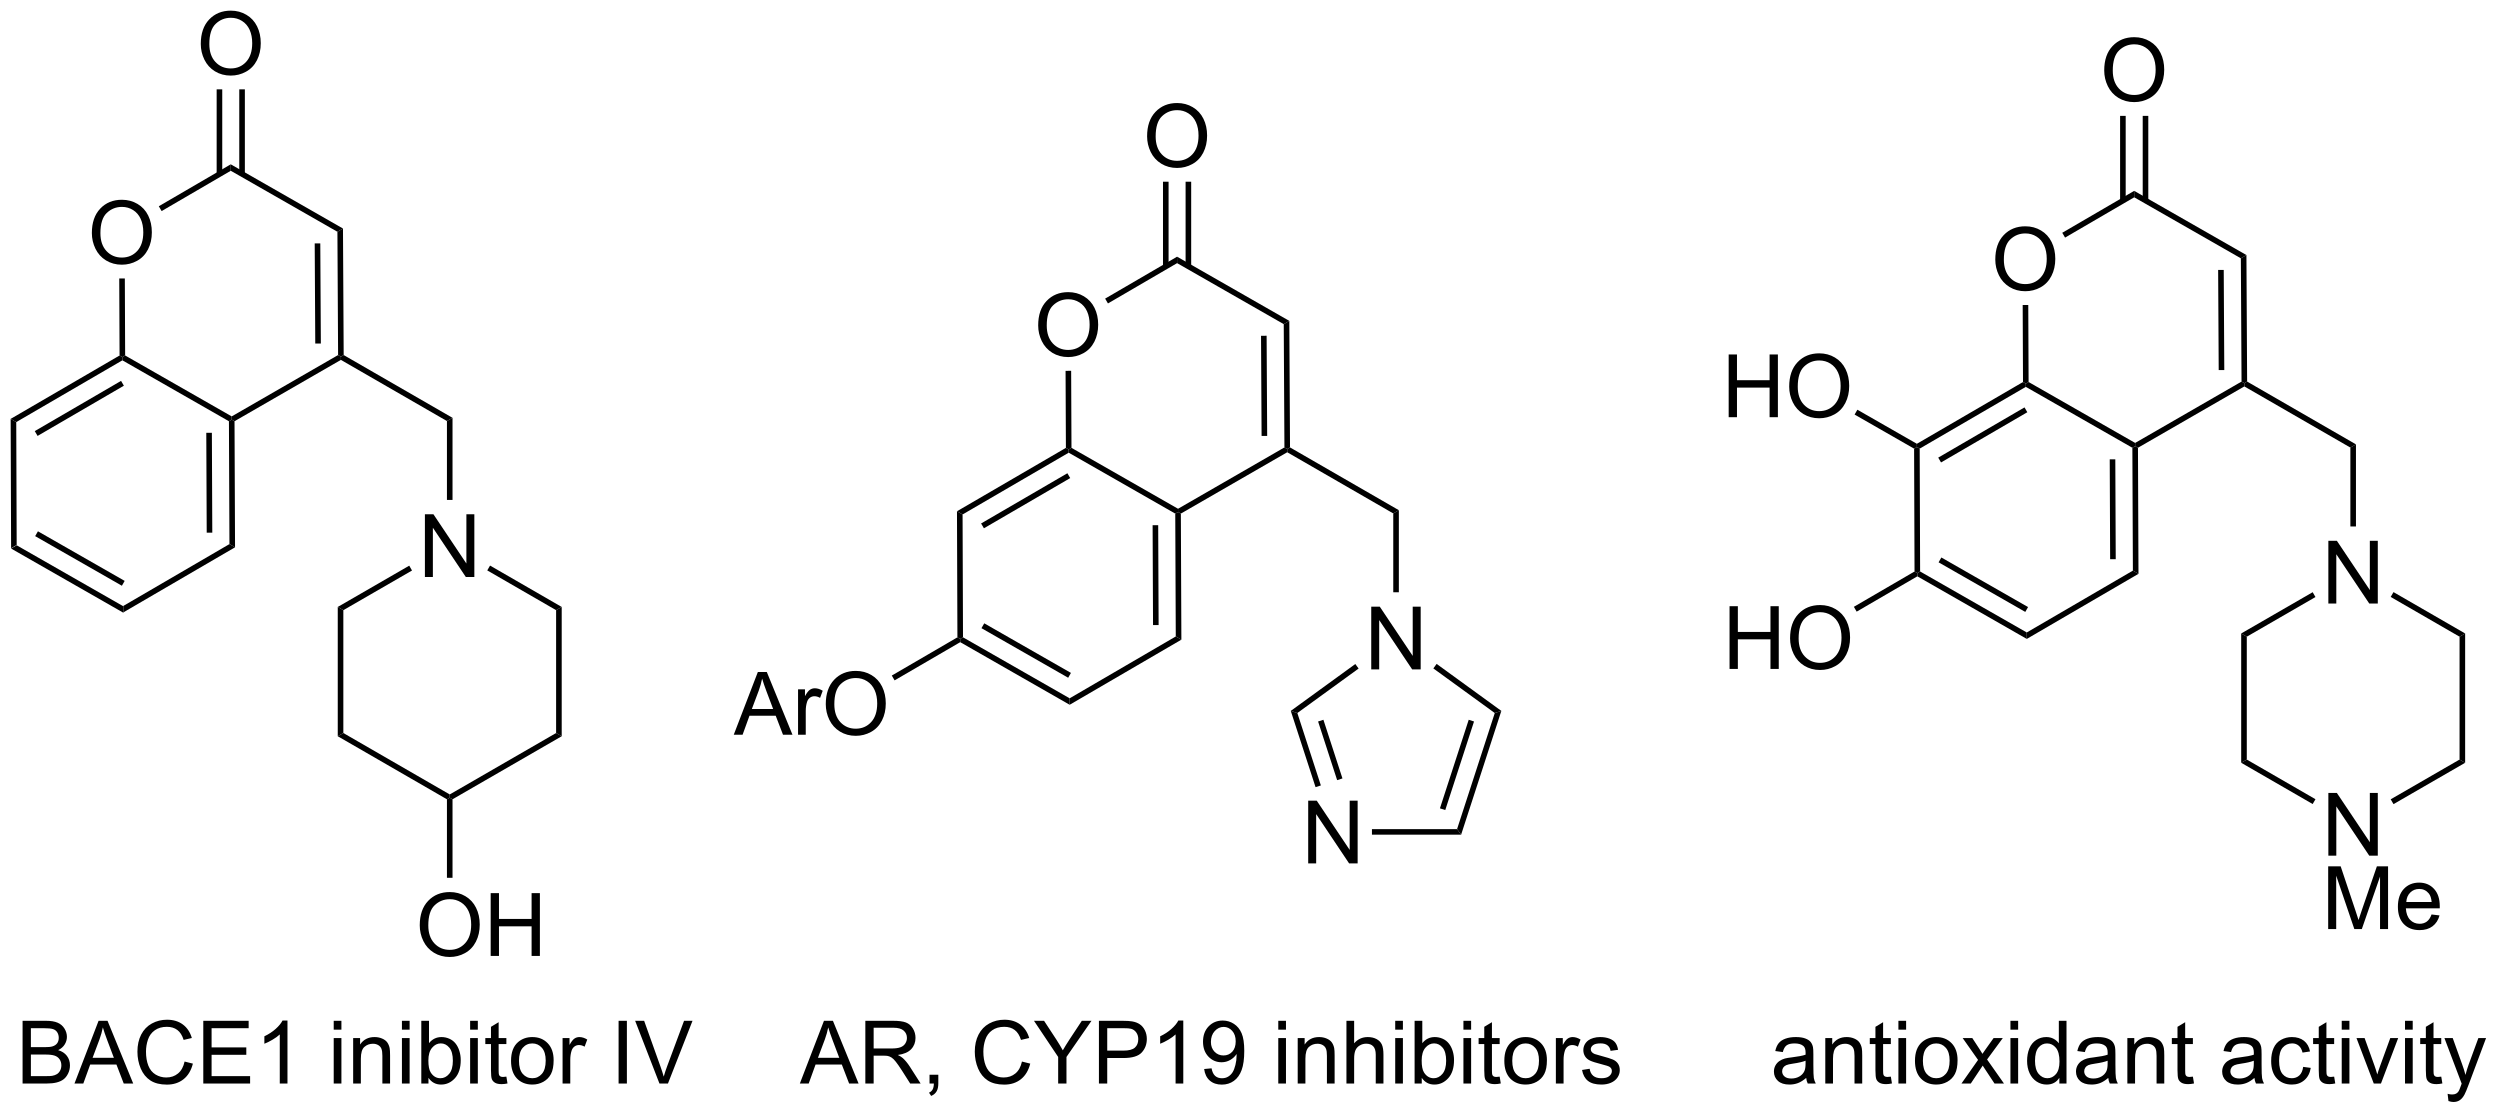 <?xml version="1.0" encoding="UTF-8"?>
<!DOCTYPE svg PUBLIC '-//W3C//DTD SVG 1.0//EN'
          'http://www.w3.org/TR/2001/REC-SVG-20010904/DTD/svg10.dtd'>
<svg stroke-dasharray="none" shape-rendering="auto" xmlns="http://www.w3.org/2000/svg" font-family="'Dialog'" text-rendering="auto" width="626" fill-opacity="1" color-interpolation="auto" color-rendering="auto" preserveAspectRatio="xMidYMid meet" font-size="12px" viewBox="0 0 626 279" fill="black" xmlns:xlink="http://www.w3.org/1999/xlink" stroke="black" image-rendering="auto" stroke-miterlimit="10" stroke-linecap="square" stroke-linejoin="miter" font-style="normal" stroke-width="1" height="279" stroke-dashoffset="0" font-weight="normal" stroke-opacity="1"
><!--Generated by the Batik Graphics2D SVG Generator--><defs id="genericDefs"
  /><g
  ><defs id="defs1"
    ><clipPath clipPathUnits="userSpaceOnUse" id="clipPath1"
      ><path d="M0.633 1.598 L235.068 1.598 L235.068 106.072 L0.633 106.072 L0.633 1.598 Z"
      /></clipPath
      ><clipPath clipPathUnits="userSpaceOnUse" id="clipPath2"
      ><path d="M-0.847 19.566 L-0.847 121.135 L227.07 121.135 L227.07 19.566 Z"
      /></clipPath
    ></defs
    ><g transform="scale(2.667,2.667) translate(-0.633,-1.598) matrix(1.029,0,0,1.029,1.504,-18.528)"
    ><path d="M0.167 69.609 L0.676 69.312 L10.411 74.88 L10.413 75.469 ZM2.362 68.478 L10.275 73.004 L10.529 72.561 L2.615 68.035 Z" stroke="none" clip-path="url(#clipPath2)"
    /></g
    ><g transform="matrix(2.743,0,0,2.743,2.322,-53.669)"
    ><path d="M10.413 75.469 L10.411 74.88 L20.099 69.234 L20.61 69.527 Z" stroke="none" clip-path="url(#clipPath2)"
    /></g
    ><g transform="matrix(2.743,0,0,2.743,2.322,-53.669)"
    ><path d="M20.61 69.527 L20.099 69.234 L20.052 58.02 L20.306 57.871 L20.562 58.018 ZM18.533 68.192 L18.495 59.075 L17.985 59.077 L18.023 68.194 Z" stroke="none" clip-path="url(#clipPath2)"
    /></g
    ><g transform="matrix(2.743,0,0,2.743,2.322,-53.669)"
    ><path d="M20.306 57.577 L20.306 57.871 L20.052 58.02 L10.325 52.459 L10.324 52.164 L10.578 52.016 Z" stroke="none" clip-path="url(#clipPath2)"
    /></g
    ><g transform="matrix(2.743,0,0,2.743,2.322,-53.669)"
    ><path d="M10.068 52.018 L10.324 52.164 L10.325 52.459 L0.637 58.097 L0.126 57.805 ZM10.205 54.334 L2.328 58.919 L2.584 59.36 L10.461 54.776 Z" stroke="none" clip-path="url(#clipPath2)"
    /></g
    ><g transform="matrix(2.743,0,0,2.743,2.322,-53.669)"
    ><path d="M0.126 57.805 L0.637 58.097 L0.676 69.312 L0.167 69.609 Z" stroke="none" clip-path="url(#clipPath2)"
    /></g
    ><g transform="matrix(2.743,0,0,2.743,2.322,-53.669)"
    ><path d="M7.539 40.841 Q7.539 39.414 8.305 38.61 Q9.07 37.802 10.281 37.802 Q11.073 37.802 11.708 38.182 Q12.346 38.56 12.68 39.237 Q13.015 39.914 13.015 40.774 Q13.015 41.646 12.664 42.334 Q12.312 43.021 11.666 43.375 Q11.023 43.729 10.276 43.729 Q9.469 43.729 8.831 43.339 Q8.195 42.946 7.867 42.271 Q7.539 41.594 7.539 40.841 ZM8.32 40.852 Q8.32 41.888 8.875 42.485 Q9.432 43.078 10.273 43.078 Q11.127 43.078 11.68 42.477 Q12.234 41.875 12.234 40.771 Q12.234 40.071 11.997 39.55 Q11.76 39.029 11.305 38.742 Q10.851 38.453 10.284 38.453 Q9.479 38.453 8.898 39.008 Q8.32 39.56 8.32 40.852 Z" stroke="none" clip-path="url(#clipPath2)"
    /></g
    ><g transform="matrix(2.743,0,0,2.743,2.322,-53.669)"
    ><path d="M20.562 58.018 L20.306 57.871 L20.306 57.577 L30.017 51.978 L30.273 52.125 L30.273 52.419 Z" stroke="none" clip-path="url(#clipPath2)"
    /></g
    ><g transform="matrix(2.743,0,0,2.743,2.322,-53.669)"
    ><path d="M30.527 51.977 L30.273 52.125 L30.017 51.978 L29.955 40.724 L30.463 40.427 ZM28.443 50.926 L28.392 41.784 L27.882 41.786 L27.933 50.929 Z" stroke="none" clip-path="url(#clipPath2)"
    /></g
    ><g transform="matrix(2.743,0,0,2.743,2.322,-53.669)"
    ><path d="M30.463 40.427 L29.955 40.724 L20.22 35.155 L20.217 34.566 Z" stroke="none" clip-path="url(#clipPath2)"
    /></g
    ><g transform="matrix(2.743,0,0,2.743,2.322,-53.669)"
    ><path d="M20.217 34.566 L20.22 35.155 L13.907 38.834 L13.65 38.393 Z" stroke="none" clip-path="url(#clipPath2)"
    /></g
    ><g transform="matrix(2.743,0,0,2.743,2.322,-53.669)"
    ><path d="M10.039 44.987 L10.549 44.985 L10.578 52.016 L10.324 52.164 L10.068 52.018 Z" stroke="none" clip-path="url(#clipPath2)"
    /></g
    ><g transform="matrix(2.743,0,0,2.743,2.322,-53.669)"
    ><path d="M17.482 23.578 Q17.482 22.151 18.247 21.346 Q19.013 20.538 20.224 20.538 Q21.015 20.538 21.651 20.919 Q22.289 21.296 22.622 21.973 Q22.958 22.651 22.958 23.51 Q22.958 24.382 22.607 25.07 Q22.255 25.757 21.609 26.111 Q20.966 26.466 20.219 26.466 Q19.411 26.466 18.773 26.075 Q18.138 25.682 17.81 25.007 Q17.482 24.33 17.482 23.578 ZM18.263 23.588 Q18.263 24.624 18.818 25.221 Q19.375 25.814 20.216 25.814 Q21.07 25.814 21.622 25.213 Q22.177 24.611 22.177 23.507 Q22.177 22.807 21.94 22.286 Q21.703 21.765 21.247 21.479 Q20.794 21.189 20.226 21.189 Q19.422 21.189 18.841 21.744 Q18.263 22.296 18.263 23.588 Z" stroke="none" clip-path="url(#clipPath2)"
    /></g
    ><g transform="matrix(2.743,0,0,2.743,2.322,-53.669)"
    ><path d="M21.506 35.451 L21.506 27.722 L20.996 27.722 L20.996 35.451 ZM19.442 35.462 L19.442 27.722 L18.931 27.722 L18.931 35.462 Z" stroke="none" clip-path="url(#clipPath2)"
    /></g
    ><g transform="matrix(2.743,0,0,2.743,2.322,-53.669)"
    ><path d="M30.273 52.419 L30.273 52.125 L30.527 51.977 L40.463 57.708 L39.953 58.002 Z" stroke="none" clip-path="url(#clipPath2)"
    /></g
    ><g transform="matrix(2.743,0,0,2.743,2.322,-53.669)"
    ><path d="M1.215 118.478 L1.215 112.752 L3.363 112.752 Q4.02 112.752 4.415 112.926 Q4.814 113.098 5.038 113.46 Q5.262 113.822 5.262 114.215 Q5.262 114.582 5.061 114.908 Q4.863 115.231 4.462 115.431 Q4.981 115.582 5.259 115.95 Q5.54 116.317 5.54 116.817 Q5.54 117.221 5.369 117.567 Q5.199 117.911 4.949 118.098 Q4.699 118.286 4.322 118.382 Q3.947 118.478 3.4 118.478 L1.215 118.478 ZM1.973 115.158 L3.212 115.158 Q3.715 115.158 3.934 115.09 Q4.223 115.004 4.369 114.806 Q4.517 114.606 4.517 114.306 Q4.517 114.02 4.379 113.804 Q4.244 113.588 3.988 113.507 Q3.736 113.426 3.119 113.426 L1.973 113.426 L1.973 115.158 ZM1.973 117.801 L3.4 117.801 Q3.767 117.801 3.916 117.775 Q4.176 117.728 4.35 117.619 Q4.527 117.51 4.639 117.301 Q4.754 117.09 4.754 116.817 Q4.754 116.496 4.59 116.262 Q4.426 116.025 4.134 115.929 Q3.845 115.832 3.298 115.832 L1.973 115.832 L1.973 117.801 ZM5.952 118.478 L8.152 112.752 L8.97 112.752 L11.314 118.478 L10.449 118.478 L9.783 116.744 L7.387 116.744 L6.759 118.478 L5.952 118.478 ZM7.606 116.127 L9.548 116.127 L8.949 114.541 Q8.676 113.817 8.543 113.353 Q8.434 113.903 8.236 114.447 L7.606 116.127 ZM16.004 116.471 L16.762 116.661 Q16.525 117.596 15.905 118.088 Q15.285 118.577 14.392 118.577 Q13.465 118.577 12.884 118.2 Q12.306 117.822 12.001 117.109 Q11.699 116.392 11.699 115.572 Q11.699 114.676 12.04 114.012 Q12.384 113.346 13.014 112.999 Q13.645 112.653 14.402 112.653 Q15.262 112.653 15.848 113.09 Q16.434 113.528 16.666 114.322 L15.918 114.496 Q15.72 113.871 15.34 113.588 Q14.962 113.301 14.387 113.301 Q13.728 113.301 13.283 113.619 Q12.84 113.934 12.66 114.468 Q12.481 115.002 12.481 115.567 Q12.481 116.299 12.694 116.843 Q12.908 117.387 13.356 117.658 Q13.806 117.926 14.329 117.926 Q14.965 117.926 15.405 117.559 Q15.848 117.192 16.004 116.471 ZM17.711 118.478 L17.711 112.752 L21.852 112.752 L21.852 113.426 L18.469 113.426 L18.469 115.181 L21.638 115.181 L21.638 115.853 L18.469 115.853 L18.469 117.801 L21.985 117.801 L21.985 118.478 L17.711 118.478 ZM25.396 118.478 L24.693 118.478 L24.693 113.996 Q24.438 114.239 24.026 114.481 Q23.615 114.723 23.287 114.846 L23.287 114.166 Q23.875 113.887 24.315 113.494 Q24.758 113.098 24.943 112.728 L25.396 112.728 L25.396 118.478 ZM29.617 113.559 L29.617 112.752 L30.32 112.752 L30.32 113.559 L29.617 113.559 ZM29.617 118.478 L29.617 114.33 L30.32 114.33 L30.32 118.478 L29.617 118.478 ZM31.392 118.478 L31.392 114.33 L32.025 114.33 L32.025 114.918 Q32.481 114.236 33.345 114.236 Q33.72 114.236 34.033 114.371 Q34.348 114.504 34.504 114.723 Q34.66 114.942 34.723 115.244 Q34.762 115.439 34.762 115.926 L34.762 118.478 L34.059 118.478 L34.059 115.955 Q34.059 115.525 33.975 115.312 Q33.895 115.098 33.686 114.973 Q33.478 114.846 33.197 114.846 Q32.746 114.846 32.421 115.132 Q32.095 115.416 32.095 116.213 L32.095 118.478 L31.392 118.478 ZM35.844 113.559 L35.844 112.752 L36.547 112.752 L36.547 113.559 L35.844 113.559 ZM35.844 118.478 L35.844 114.33 L36.547 114.33 L36.547 118.478 L35.844 118.478 ZM38.267 118.478 L37.613 118.478 L37.613 112.752 L38.316 112.752 L38.316 114.793 Q38.762 114.236 39.455 114.236 Q39.837 114.236 40.178 114.39 Q40.52 114.543 40.741 114.825 Q40.962 115.103 41.087 115.499 Q41.212 115.892 41.212 116.34 Q41.212 117.408 40.684 117.991 Q40.158 118.572 39.418 118.572 Q38.684 118.572 38.267 117.957 L38.267 118.478 ZM38.259 116.371 Q38.259 117.119 38.462 117.45 Q38.793 117.994 39.361 117.994 Q39.822 117.994 40.158 117.593 Q40.494 117.192 40.494 116.4 Q40.494 115.588 40.171 115.202 Q39.848 114.814 39.392 114.814 Q38.931 114.814 38.595 115.215 Q38.259 115.614 38.259 116.371 ZM42.07 113.559 L42.07 112.752 L42.773 112.752 L42.773 113.559 L42.07 113.559 ZM42.07 118.478 L42.07 114.33 L42.773 114.33 L42.773 118.478 L42.07 118.478 ZM45.379 117.848 L45.481 118.471 Q45.184 118.533 44.949 118.533 Q44.566 118.533 44.356 118.413 Q44.145 118.291 44.059 118.093 Q43.973 117.895 43.973 117.262 L43.973 114.877 L43.457 114.877 L43.457 114.33 L43.973 114.33 L43.973 113.301 L44.673 112.879 L44.673 114.33 L45.379 114.33 L45.379 114.877 L44.673 114.877 L44.673 117.301 Q44.673 117.603 44.71 117.689 Q44.746 117.775 44.83 117.827 Q44.916 117.877 45.072 117.877 Q45.189 117.877 45.379 117.848 ZM45.805 116.403 Q45.805 115.252 46.445 114.697 Q46.982 114.236 47.75 114.236 Q48.607 114.236 49.148 114.796 Q49.693 115.356 49.693 116.346 Q49.693 117.145 49.451 117.606 Q49.211 118.064 48.753 118.32 Q48.294 118.572 47.75 118.572 Q46.88 118.572 46.341 118.015 Q45.805 117.455 45.805 116.403 ZM46.529 116.403 Q46.529 117.2 46.875 117.598 Q47.224 117.994 47.75 117.994 Q48.273 117.994 48.62 117.596 Q48.969 117.197 48.969 116.379 Q48.969 115.611 48.62 115.215 Q48.271 114.817 47.75 114.817 Q47.224 114.817 46.875 115.213 Q46.529 115.606 46.529 116.403 ZM50.509 118.478 L50.509 114.33 L51.142 114.33 L51.142 114.957 Q51.384 114.517 51.587 114.377 Q51.793 114.236 52.041 114.236 Q52.395 114.236 52.762 114.463 L52.52 115.114 Q52.262 114.963 52.004 114.963 Q51.775 114.963 51.59 115.101 Q51.408 115.239 51.33 115.486 Q51.212 115.861 51.212 116.306 L51.212 118.478 L50.509 118.478 ZM55.623 118.478 L55.623 112.752 L56.38 112.752 L56.38 118.478 L55.623 118.478 ZM59.353 118.478 L57.134 112.752 L57.955 112.752 L59.441 116.911 Q59.621 117.411 59.744 117.848 Q59.876 117.379 60.051 116.911 L61.598 112.752 L62.371 112.752 L60.129 118.478 L59.353 118.478 Z" stroke="none" clip-path="url(#clipPath2)"
    /></g
    ><g transform="matrix(2.743,0,0,2.743,2.322,-53.669)"
    ><path d="M86.81 78.187 L86.808 77.892 L87.063 77.744 L96.798 83.312 L96.8 83.902 ZM88.749 76.91 L96.663 81.436 L96.916 80.993 L89.003 76.467 Z" stroke="none" clip-path="url(#clipPath2)"
    /></g
    ><g transform="matrix(2.743,0,0,2.743,2.322,-53.669)"
    ><path d="M96.8 83.902 L96.798 83.312 L106.486 77.666 L106.998 77.959 Z" stroke="none" clip-path="url(#clipPath2)"
    /></g
    ><g transform="matrix(2.743,0,0,2.743,2.322,-53.669)"
    ><path d="M106.998 77.959 L106.486 77.666 L106.439 66.452 L106.694 66.303 L106.95 66.45 ZM104.92 76.624 L104.882 67.507 L104.372 67.509 L104.41 76.626 Z" stroke="none" clip-path="url(#clipPath2)"
    /></g
    ><g transform="matrix(2.743,0,0,2.743,2.322,-53.669)"
    ><path d="M106.693 66.009 L106.694 66.303 L106.439 66.452 L96.712 60.891 L96.711 60.597 L96.966 60.448 Z" stroke="none" clip-path="url(#clipPath2)"
    /></g
    ><g transform="matrix(2.743,0,0,2.743,2.322,-53.669)"
    ><path d="M96.456 60.45 L96.711 60.597 L96.712 60.891 L87.024 66.53 L86.513 66.237 ZM96.592 62.767 L88.715 67.351 L88.972 67.792 L96.849 63.208 Z" stroke="none" clip-path="url(#clipPath2)"
    /></g
    ><g transform="matrix(2.743,0,0,2.743,2.322,-53.669)"
    ><path d="M86.513 66.237 L87.024 66.53 L87.063 77.744 L86.808 77.892 L86.553 77.746 Z" stroke="none" clip-path="url(#clipPath2)"
    /></g
    ><g transform="matrix(2.743,0,0,2.743,2.322,-53.669)"
    ><path d="M93.926 49.273 Q93.926 47.846 94.692 47.042 Q95.458 46.234 96.668 46.234 Q97.46 46.234 98.096 46.614 Q98.734 46.992 99.067 47.669 Q99.403 48.346 99.403 49.206 Q99.403 50.078 99.051 50.766 Q98.7 51.453 98.054 51.807 Q97.411 52.161 96.663 52.161 Q95.856 52.161 95.218 51.771 Q94.583 51.377 94.254 50.703 Q93.926 50.026 93.926 49.273 ZM94.708 49.284 Q94.708 50.32 95.262 50.917 Q95.82 51.51 96.661 51.51 Q97.515 51.51 98.067 50.909 Q98.622 50.307 98.622 49.203 Q98.622 48.502 98.385 47.982 Q98.148 47.461 97.692 47.174 Q97.239 46.885 96.671 46.885 Q95.866 46.885 95.286 47.44 Q94.708 47.992 94.708 49.284 Z" stroke="none" clip-path="url(#clipPath2)"
    /></g
    ><g transform="matrix(2.743,0,0,2.743,2.322,-53.669)"
    ><path d="M106.95 66.45 L106.694 66.303 L106.693 66.009 L116.405 60.41 L116.66 60.557 L116.66 60.851 Z" stroke="none" clip-path="url(#clipPath2)"
    /></g
    ><g transform="matrix(2.743,0,0,2.743,2.322,-53.669)"
    ><path d="M116.915 60.409 L116.66 60.557 L116.405 60.41 L116.342 49.156 L116.851 48.859 ZM114.83 59.358 L114.779 50.216 L114.269 50.219 L114.32 59.361 Z" stroke="none" clip-path="url(#clipPath2)"
    /></g
    ><g transform="matrix(2.743,0,0,2.743,2.322,-53.669)"
    ><path d="M116.851 48.859 L116.342 49.156 L106.607 43.587 L106.605 42.998 Z" stroke="none" clip-path="url(#clipPath2)"
    /></g
    ><g transform="matrix(2.743,0,0,2.743,2.322,-53.669)"
    ><path d="M106.605 42.998 L106.607 43.587 L100.295 47.266 L100.038 46.825 Z" stroke="none" clip-path="url(#clipPath2)"
    /></g
    ><g transform="matrix(2.743,0,0,2.743,2.322,-53.669)"
    ><path d="M96.426 53.419 L96.936 53.417 L96.966 60.448 L96.711 60.597 L96.456 60.45 Z" stroke="none" clip-path="url(#clipPath2)"
    /></g
    ><g transform="matrix(2.743,0,0,2.743,2.322,-53.669)"
    ><path d="M103.869 32.01 Q103.869 30.582 104.635 29.778 Q105.4 28.971 106.611 28.971 Q107.403 28.971 108.038 29.351 Q108.676 29.728 109.01 30.405 Q109.346 31.082 109.346 31.942 Q109.346 32.814 108.994 33.502 Q108.642 34.189 107.997 34.543 Q107.353 34.898 106.606 34.898 Q105.799 34.898 105.161 34.507 Q104.525 34.114 104.197 33.439 Q103.869 32.762 103.869 32.01 ZM104.65 32.02 Q104.65 33.056 105.205 33.653 Q105.762 34.246 106.603 34.246 Q107.458 34.246 108.01 33.645 Q108.564 33.043 108.564 31.939 Q108.564 31.239 108.327 30.718 Q108.09 30.197 107.635 29.911 Q107.181 29.622 106.614 29.622 Q105.809 29.622 105.228 30.176 Q104.65 30.728 104.65 32.02 Z" stroke="none" clip-path="url(#clipPath2)"
    /></g
    ><g transform="matrix(2.743,0,0,2.743,2.322,-53.669)"
    ><path d="M107.893 43.883 L107.893 36.154 L107.383 36.154 L107.383 43.883 ZM105.829 43.894 L105.829 36.154 L105.319 36.154 L105.319 43.894 Z" stroke="none" clip-path="url(#clipPath2)"
    /></g
    ><g transform="matrix(2.743,0,0,2.743,2.322,-53.669)"
    ><path d="M116.66 60.851 L116.66 60.557 L116.915 60.409 L126.85 66.14 L126.34 66.435 Z" stroke="none" clip-path="url(#clipPath2)"
    /></g
    ><g transform="matrix(2.743,0,0,2.743,2.322,-53.669)"
    ><path d="M124.33 80.671 L124.33 74.945 L125.108 74.945 L128.116 79.44 L128.116 74.945 L128.843 74.945 L128.843 80.671 L128.064 80.671 L125.056 76.171 L125.056 80.671 L124.33 80.671 Z" stroke="none" clip-path="url(#clipPath2)"
    /></g
    ><g transform="matrix(2.743,0,0,2.743,2.322,-53.669)"
    ><path d="M126.34 66.435 L126.85 66.14 L126.85 73.633 L126.34 73.633 Z" stroke="none" clip-path="url(#clipPath2)"
    /></g
    ><g transform="matrix(2.743,0,0,2.743,2.322,-53.669)"
    ><path d="M66.135 86.638 L68.335 80.911 L69.153 80.911 L71.497 86.638 L70.632 86.638 L69.966 84.904 L67.57 84.904 L66.942 86.638 L66.135 86.638 ZM67.788 84.286 L69.731 84.286 L69.132 82.701 Q68.859 81.977 68.726 81.513 Q68.617 82.062 68.419 82.607 L67.788 84.286 ZM72.005 86.638 L72.005 82.49 L72.638 82.49 L72.638 83.117 Q72.88 82.677 73.083 82.536 Q73.288 82.396 73.536 82.396 Q73.89 82.396 74.257 82.622 L74.015 83.273 Q73.757 83.122 73.499 83.122 Q73.27 83.122 73.085 83.26 Q72.903 83.398 72.825 83.646 Q72.708 84.021 72.708 84.466 L72.708 86.638 L72.005 86.638 ZM74.536 83.849 Q74.536 82.422 75.302 81.617 Q76.067 80.81 77.278 80.81 Q78.07 80.81 78.705 81.19 Q79.343 81.568 79.677 82.245 Q80.013 82.922 80.013 83.781 Q80.013 84.654 79.661 85.341 Q79.309 86.029 78.663 86.383 Q78.02 86.737 77.273 86.737 Q76.466 86.737 75.828 86.346 Q75.192 85.953 74.864 85.279 Q74.536 84.602 74.536 83.849 ZM75.317 83.859 Q75.317 84.896 75.872 85.492 Q76.429 86.086 77.27 86.086 Q78.124 86.086 78.677 85.484 Q79.231 84.883 79.231 83.779 Q79.231 83.078 78.994 82.557 Q78.757 82.036 78.302 81.75 Q77.848 81.461 77.281 81.461 Q76.476 81.461 75.895 82.016 Q75.317 82.568 75.317 83.859 Z" stroke="none" clip-path="url(#clipPath2)"
    /></g
    ><g transform="matrix(2.743,0,0,2.743,2.322,-53.669)"
    ><path d="M86.553 77.746 L86.808 77.892 L86.81 78.187 L80.818 81.675 L80.562 81.234 Z" stroke="none" clip-path="url(#clipPath2)"
    /></g
    ><g transform="matrix(2.743,0,0,2.743,2.322,-53.669)"
    ><path d="M72.169 118.478 L74.37 112.752 L75.188 112.752 L77.531 118.478 L76.667 118.478 L76 116.744 L73.604 116.744 L72.977 118.478 L72.169 118.478 ZM73.823 116.127 L75.766 116.127 L75.167 114.541 Q74.893 113.817 74.76 113.353 Q74.651 113.903 74.453 114.447 L73.823 116.127 ZM78.148 118.478 L78.148 112.752 L80.688 112.752 Q81.453 112.752 81.852 112.905 Q82.25 113.059 82.487 113.45 Q82.727 113.84 82.727 114.314 Q82.727 114.924 82.331 115.343 Q81.938 115.76 81.112 115.871 Q81.414 116.017 81.57 116.158 Q81.901 116.463 82.198 116.918 L83.195 118.478 L82.242 118.478 L81.484 117.286 Q81.151 116.77 80.935 116.496 Q80.721 116.223 80.552 116.114 Q80.383 116.004 80.206 115.963 Q80.078 115.934 79.784 115.934 L78.906 115.934 L78.906 118.478 L78.148 118.478 ZM78.906 115.278 L80.534 115.278 Q81.055 115.278 81.346 115.171 Q81.641 115.064 81.792 114.827 Q81.945 114.59 81.945 114.314 Q81.945 113.908 81.648 113.648 Q81.354 113.385 80.719 113.385 L78.906 113.385 L78.906 115.278 ZM84.007 118.478 L84.007 117.676 L84.809 117.676 L84.809 118.478 Q84.809 118.921 84.652 119.192 Q84.496 119.463 84.155 119.611 L83.96 119.312 Q84.184 119.213 84.288 119.023 Q84.394 118.835 84.405 118.478 L84.007 118.478 ZM92.444 116.471 L93.202 116.661 Q92.965 117.596 92.345 118.088 Q91.725 118.577 90.832 118.577 Q89.905 118.577 89.324 118.2 Q88.746 117.822 88.441 117.109 Q88.139 116.392 88.139 115.572 Q88.139 114.676 88.481 114.012 Q88.824 113.346 89.454 112.999 Q90.085 112.653 90.843 112.653 Q91.702 112.653 92.288 113.09 Q92.874 113.528 93.106 114.322 L92.358 114.496 Q92.16 113.871 91.78 113.588 Q91.402 113.301 90.827 113.301 Q90.168 113.301 89.723 113.619 Q89.28 113.934 89.1 114.468 Q88.921 115.002 88.921 115.567 Q88.921 116.299 89.134 116.843 Q89.348 117.387 89.796 117.658 Q90.246 117.926 90.769 117.926 Q91.405 117.926 91.845 117.559 Q92.288 117.192 92.444 116.471 ZM95.75 118.478 L95.75 116.051 L93.542 112.752 L94.463 112.752 L95.594 114.478 Q95.906 114.963 96.174 115.447 Q96.432 114.996 96.799 114.434 L97.909 112.752 L98.792 112.752 L96.508 116.051 L96.508 118.478 L95.75 118.478 ZM99.471 118.478 L99.471 112.752 L101.633 112.752 Q102.203 112.752 102.503 112.806 Q102.924 112.877 103.208 113.075 Q103.495 113.27 103.669 113.627 Q103.844 113.981 103.844 114.408 Q103.844 115.137 103.378 115.645 Q102.914 116.15 101.698 116.15 L100.229 116.15 L100.229 118.478 L99.471 118.478 ZM100.229 115.473 L101.711 115.473 Q102.445 115.473 102.753 115.2 Q103.062 114.926 103.062 114.431 Q103.062 114.072 102.88 113.817 Q102.698 113.559 102.401 113.478 Q102.211 113.426 101.695 113.426 L100.229 113.426 L100.229 115.473 ZM107.172 118.478 L106.469 118.478 L106.469 113.996 Q106.213 114.239 105.802 114.481 Q105.391 114.723 105.062 114.846 L105.062 114.166 Q105.651 113.887 106.091 113.494 Q106.534 113.098 106.719 112.728 L107.172 112.728 L107.172 118.478 ZM109.077 117.153 L109.754 117.09 Q109.84 117.567 110.082 117.783 Q110.324 117.996 110.702 117.996 Q111.027 117.996 111.269 117.848 Q111.514 117.7 111.671 117.452 Q111.827 117.205 111.931 116.783 Q112.038 116.361 112.038 115.924 Q112.038 115.877 112.035 115.783 Q111.824 116.119 111.457 116.327 Q111.093 116.536 110.668 116.536 Q109.957 116.536 109.465 116.02 Q108.973 115.504 108.973 114.661 Q108.973 113.791 109.486 113.26 Q109.999 112.728 110.772 112.728 Q111.332 112.728 111.793 113.03 Q112.257 113.33 112.496 113.887 Q112.738 114.442 112.738 115.496 Q112.738 116.596 112.499 117.246 Q112.262 117.895 111.79 118.236 Q111.319 118.577 110.686 118.577 Q110.014 118.577 109.587 118.205 Q109.163 117.83 109.077 117.153 ZM111.957 114.627 Q111.957 114.02 111.634 113.666 Q111.311 113.309 110.858 113.309 Q110.389 113.309 110.04 113.692 Q109.694 114.075 109.694 114.684 Q109.694 115.231 110.025 115.575 Q110.356 115.916 110.84 115.916 Q111.327 115.916 111.642 115.575 Q111.957 115.231 111.957 114.627 ZM115.843 113.559 L115.843 112.752 L116.546 112.752 L116.546 113.559 L115.843 113.559 ZM115.843 118.478 L115.843 114.33 L116.546 114.33 L116.546 118.478 L115.843 118.478 ZM117.617 118.478 L117.617 114.33 L118.25 114.33 L118.25 114.918 Q118.706 114.236 119.57 114.236 Q119.945 114.236 120.258 114.371 Q120.573 114.504 120.729 114.723 Q120.885 114.942 120.948 115.244 Q120.987 115.439 120.987 115.926 L120.987 118.478 L120.284 118.478 L120.284 115.955 Q120.284 115.525 120.201 115.312 Q120.12 115.098 119.912 114.973 Q119.703 114.846 119.422 114.846 Q118.971 114.846 118.646 115.132 Q118.32 115.416 118.32 116.213 L118.32 118.478 L117.617 118.478 ZM122.066 118.478 L122.066 112.752 L122.769 112.752 L122.769 114.806 Q123.262 114.236 124.012 114.236 Q124.473 114.236 124.811 114.418 Q125.152 114.598 125.298 114.918 Q125.444 115.239 125.444 115.848 L125.444 118.478 L124.741 118.478 L124.741 115.848 Q124.741 115.322 124.512 115.082 Q124.285 114.84 123.866 114.84 Q123.553 114.84 123.277 115.004 Q123.004 115.166 122.887 115.445 Q122.769 115.721 122.769 116.207 L122.769 118.478 L122.066 118.478 ZM126.518 113.559 L126.518 112.752 L127.221 112.752 L127.221 113.559 L126.518 113.559 ZM126.518 118.478 L126.518 114.33 L127.221 114.33 L127.221 118.478 L126.518 118.478 ZM128.941 118.478 L128.288 118.478 L128.288 112.752 L128.991 112.752 L128.991 114.793 Q129.436 114.236 130.129 114.236 Q130.512 114.236 130.853 114.39 Q131.194 114.543 131.415 114.825 Q131.637 115.103 131.762 115.499 Q131.887 115.892 131.887 116.34 Q131.887 117.408 131.358 117.991 Q130.832 118.572 130.093 118.572 Q129.358 118.572 128.941 117.957 L128.941 118.478 ZM128.934 116.371 Q128.934 117.119 129.137 117.45 Q129.468 117.994 130.035 117.994 Q130.496 117.994 130.832 117.593 Q131.168 117.192 131.168 116.4 Q131.168 115.588 130.845 115.202 Q130.522 114.814 130.066 114.814 Q129.606 114.814 129.269 115.215 Q128.934 115.614 128.934 116.371 ZM132.745 113.559 L132.745 112.752 L133.448 112.752 L133.448 113.559 L132.745 113.559 ZM132.745 118.478 L132.745 114.33 L133.448 114.33 L133.448 118.478 L132.745 118.478 ZM136.053 117.848 L136.155 118.471 Q135.858 118.533 135.624 118.533 Q135.241 118.533 135.03 118.413 Q134.819 118.291 134.733 118.093 Q134.647 117.895 134.647 117.262 L134.647 114.877 L134.131 114.877 L134.131 114.33 L134.647 114.33 L134.647 113.301 L135.348 112.879 L135.348 114.33 L136.053 114.33 L136.053 114.877 L135.348 114.877 L135.348 117.301 Q135.348 117.603 135.384 117.689 Q135.421 117.775 135.504 117.827 Q135.59 117.877 135.746 117.877 Q135.863 117.877 136.053 117.848 ZM136.479 116.403 Q136.479 115.252 137.12 114.697 Q137.656 114.236 138.424 114.236 Q139.281 114.236 139.823 114.796 Q140.367 115.356 140.367 116.346 Q140.367 117.145 140.125 117.606 Q139.885 118.064 139.427 118.32 Q138.969 118.572 138.424 118.572 Q137.555 118.572 137.016 118.015 Q136.479 117.455 136.479 116.403 ZM137.203 116.403 Q137.203 117.2 137.549 117.598 Q137.898 117.994 138.424 117.994 Q138.948 117.994 139.294 117.596 Q139.643 117.197 139.643 116.379 Q139.643 115.611 139.294 115.215 Q138.945 114.817 138.424 114.817 Q137.898 114.817 137.549 115.213 Q137.203 115.606 137.203 116.403 ZM141.184 118.478 L141.184 114.33 L141.816 114.33 L141.816 114.957 Q142.059 114.517 142.262 114.377 Q142.468 114.236 142.715 114.236 Q143.069 114.236 143.436 114.463 L143.194 115.114 Q142.936 114.963 142.678 114.963 Q142.449 114.963 142.264 115.101 Q142.082 115.239 142.004 115.486 Q141.887 115.861 141.887 116.306 L141.887 118.478 L141.184 118.478 ZM143.574 117.239 L144.269 117.129 Q144.327 117.549 144.595 117.773 Q144.863 117.994 145.343 117.994 Q145.827 117.994 146.061 117.796 Q146.296 117.598 146.296 117.332 Q146.296 117.096 146.09 116.957 Q145.944 116.864 145.371 116.721 Q144.598 116.525 144.298 116.382 Q143.999 116.239 143.845 115.989 Q143.691 115.736 143.691 115.431 Q143.691 115.153 143.816 114.918 Q143.944 114.681 144.163 114.525 Q144.327 114.403 144.611 114.32 Q144.894 114.236 145.218 114.236 Q145.707 114.236 146.074 114.377 Q146.444 114.517 146.619 114.757 Q146.796 114.996 146.863 115.4 L146.176 115.494 Q146.129 115.174 145.902 114.994 Q145.678 114.814 145.269 114.814 Q144.785 114.814 144.577 114.976 Q144.371 115.135 144.371 115.348 Q144.371 115.486 144.457 115.596 Q144.543 115.707 144.725 115.783 Q144.832 115.822 145.348 115.963 Q146.093 116.161 146.387 116.288 Q146.684 116.416 146.85 116.658 Q147.019 116.9 147.019 117.26 Q147.019 117.611 146.814 117.921 Q146.608 118.231 146.22 118.403 Q145.835 118.572 145.348 118.572 Q144.538 118.572 144.113 118.236 Q143.691 117.9 143.574 117.239 Z" stroke="none" clip-path="url(#clipPath2)"
    /></g
    ><g transform="matrix(2.743,0,0,2.743,2.322,-53.669)"
    ><path d="M174.182 72.177 L174.18 71.882 L174.435 71.734 L184.17 77.302 L184.172 77.891 ZM176.121 70.899 L184.035 75.426 L184.288 74.983 L176.375 70.457 Z" stroke="none" clip-path="url(#clipPath2)"
    /></g
    ><g transform="matrix(2.743,0,0,2.743,2.322,-53.669)"
    ><path d="M184.172 77.891 L184.17 77.302 L193.858 71.656 L194.369 71.948 Z" stroke="none" clip-path="url(#clipPath2)"
    /></g
    ><g transform="matrix(2.743,0,0,2.743,2.322,-53.669)"
    ><path d="M194.369 71.948 L193.858 71.656 L193.811 60.441 L194.066 60.293 L194.322 60.44 ZM192.292 70.614 L192.254 61.497 L191.744 61.499 L191.782 70.616 Z" stroke="none" clip-path="url(#clipPath2)"
    /></g
    ><g transform="matrix(2.743,0,0,2.743,2.322,-53.669)"
    ><path d="M194.065 59.999 L194.066 60.293 L193.811 60.441 L184.084 54.881 L184.083 54.586 L184.338 54.438 Z" stroke="none" clip-path="url(#clipPath2)"
    /></g
    ><g transform="matrix(2.743,0,0,2.743,2.322,-53.669)"
    ><path d="M183.827 54.44 L184.083 54.586 L184.084 54.881 L174.396 60.519 L174.141 60.373 L174.139 60.078 ZM183.964 56.756 L176.087 61.341 L176.344 61.782 L184.221 57.197 Z" stroke="none" clip-path="url(#clipPath2)"
    /></g
    ><g transform="matrix(2.743,0,0,2.743,2.322,-53.669)"
    ><path d="M173.886 60.521 L174.141 60.373 L174.396 60.519 L174.435 71.734 L174.18 71.882 L173.925 71.736 Z" stroke="none" clip-path="url(#clipPath2)"
    /></g
    ><g transform="matrix(2.743,0,0,2.743,2.322,-53.669)"
    ><path d="M181.298 43.263 Q181.298 41.836 182.064 41.031 Q182.83 40.224 184.041 40.224 Q184.832 40.224 185.468 40.604 Q186.106 40.982 186.439 41.659 Q186.775 42.336 186.775 43.195 Q186.775 44.068 186.423 44.755 Q186.072 45.443 185.426 45.797 Q184.783 46.151 184.035 46.151 Q183.228 46.151 182.59 45.76 Q181.955 45.367 181.626 44.693 Q181.298 44.016 181.298 43.263 ZM182.08 43.273 Q182.08 44.31 182.634 44.906 Q183.191 45.5 184.033 45.5 Q184.887 45.5 185.439 44.898 Q185.994 44.297 185.994 43.193 Q185.994 42.492 185.757 41.971 Q185.52 41.45 185.064 41.164 Q184.611 40.875 184.043 40.875 Q183.238 40.875 182.658 41.43 Q182.08 41.982 182.08 43.273 Z" stroke="none" clip-path="url(#clipPath2)"
    /></g
    ><g transform="matrix(2.743,0,0,2.743,2.322,-53.669)"
    ><path d="M194.322 60.44 L194.066 60.293 L194.065 59.999 L203.777 54.399 L204.032 54.546 L204.032 54.841 Z" stroke="none" clip-path="url(#clipPath2)"
    /></g
    ><g transform="matrix(2.743,0,0,2.743,2.322,-53.669)"
    ><path d="M204.287 54.398 L204.032 54.546 L203.777 54.399 L203.714 43.146 L204.223 42.849 ZM202.202 53.348 L202.151 44.205 L201.641 44.208 L201.692 53.35 Z" stroke="none" clip-path="url(#clipPath2)"
    /></g
    ><g transform="matrix(2.743,0,0,2.743,2.322,-53.669)"
    ><path d="M204.223 42.849 L203.714 43.146 L193.979 37.577 L193.977 36.988 Z" stroke="none" clip-path="url(#clipPath2)"
    /></g
    ><g transform="matrix(2.743,0,0,2.743,2.322,-53.669)"
    ><path d="M193.977 36.988 L193.979 37.577 L187.667 41.256 L187.41 40.815 Z" stroke="none" clip-path="url(#clipPath2)"
    /></g
    ><g transform="matrix(2.743,0,0,2.743,2.322,-53.669)"
    ><path d="M183.798 47.409 L184.308 47.407 L184.338 54.438 L184.083 54.586 L183.827 54.44 Z" stroke="none" clip-path="url(#clipPath2)"
    /></g
    ><g transform="matrix(2.743,0,0,2.743,2.322,-53.669)"
    ><path d="M191.241 25.999 Q191.241 24.572 192.006 23.767 Q192.772 22.96 193.983 22.96 Q194.775 22.96 195.41 23.34 Q196.048 23.718 196.381 24.395 Q196.718 25.072 196.718 25.931 Q196.718 26.804 196.366 27.491 Q196.014 28.179 195.369 28.533 Q194.725 28.887 193.978 28.887 Q193.171 28.887 192.533 28.497 Q191.897 28.103 191.569 27.429 Q191.241 26.752 191.241 25.999 ZM192.022 26.01 Q192.022 27.046 192.577 27.642 Q193.134 28.236 193.975 28.236 Q194.829 28.236 195.381 27.635 Q195.936 27.033 195.936 25.929 Q195.936 25.228 195.699 24.708 Q195.462 24.187 195.006 23.9 Q194.553 23.611 193.986 23.611 Q193.181 23.611 192.6 24.166 Q192.022 24.718 192.022 26.01 Z" stroke="none" clip-path="url(#clipPath2)"
    /></g
    ><g transform="matrix(2.743,0,0,2.743,2.322,-53.669)"
    ><path d="M195.265 37.873 L195.265 30.144 L194.755 30.144 L194.755 37.873 ZM193.201 37.884 L193.201 30.144 L192.691 30.144 L192.691 37.884 Z" stroke="none" clip-path="url(#clipPath2)"
    /></g
    ><g transform="matrix(2.743,0,0,2.743,2.322,-53.669)"
    ><path d="M204.032 54.841 L204.032 54.546 L204.287 54.398 L214.222 60.13 L213.712 60.424 Z" stroke="none" clip-path="url(#clipPath2)"
    /></g
    ><g transform="matrix(2.743,0,0,2.743,2.322,-53.669)"
    ><path d="M211.702 74.661 L211.702 68.934 L212.48 68.934 L215.488 73.429 L215.488 68.934 L216.215 68.934 L216.215 74.661 L215.436 74.661 L212.428 70.161 L212.428 74.661 L211.702 74.661 Z" stroke="none" clip-path="url(#clipPath2)"
    /></g
    ><g transform="matrix(2.743,0,0,2.743,2.322,-53.669)"
    ><path d="M213.712 60.424 L214.222 60.13 L214.222 67.623 L213.712 67.623 Z" stroke="none" clip-path="url(#clipPath2)"
    /></g
    ><g transform="matrix(2.743,0,0,2.743,2.322,-53.669)"
    ><path d="M157.039 80.628 L157.039 74.901 L157.797 74.901 L157.797 77.253 L160.774 77.253 L160.774 74.901 L161.531 74.901 L161.531 80.628 L160.774 80.628 L160.774 77.927 L157.797 77.927 L157.797 80.628 L157.039 80.628 ZM162.564 77.838 Q162.564 76.412 163.33 75.607 Q164.095 74.799 165.306 74.799 Q166.098 74.799 166.733 75.18 Q167.371 75.557 167.705 76.234 Q168.041 76.912 168.041 77.771 Q168.041 78.643 167.689 79.331 Q167.338 80.018 166.692 80.372 Q166.048 80.727 165.301 80.727 Q164.494 80.727 163.856 80.336 Q163.22 79.943 162.892 79.268 Q162.564 78.591 162.564 77.838 ZM163.345 77.849 Q163.345 78.885 163.9 79.482 Q164.457 80.076 165.298 80.076 Q166.153 80.076 166.705 79.474 Q167.259 78.872 167.259 77.768 Q167.259 77.068 167.022 76.547 Q166.785 76.026 166.33 75.74 Q165.877 75.451 165.309 75.451 Q164.504 75.451 163.923 76.005 Q163.345 76.557 163.345 77.849 Z" stroke="none" clip-path="url(#clipPath2)"
    /></g
    ><g transform="matrix(2.743,0,0,2.743,2.322,-53.669)"
    ><path d="M173.925 71.736 L174.18 71.882 L174.182 72.177 L168.643 75.401 L168.387 74.96 Z" stroke="none" clip-path="url(#clipPath2)"
    /></g
    ><g transform="matrix(2.743,0,0,2.743,2.322,-53.669)"
    ><path d="M156.959 57.649 L156.959 51.923 L157.717 51.923 L157.717 54.274 L160.694 54.274 L160.694 51.923 L161.452 51.923 L161.452 57.649 L160.694 57.649 L160.694 54.949 L157.717 54.949 L157.717 57.649 L156.959 57.649 ZM162.484 54.86 Q162.484 53.433 163.25 52.628 Q164.015 51.821 165.226 51.821 Q166.018 51.821 166.653 52.201 Q167.292 52.579 167.625 53.256 Q167.961 53.933 167.961 54.792 Q167.961 55.665 167.609 56.352 Q167.258 57.04 166.612 57.394 Q165.969 57.748 165.221 57.748 Q164.414 57.748 163.776 57.358 Q163.14 56.964 162.812 56.29 Q162.484 55.613 162.484 54.86 ZM163.265 54.871 Q163.265 55.907 163.82 56.503 Q164.377 57.097 165.219 57.097 Q166.073 57.097 166.625 56.496 Q167.179 55.894 167.179 54.79 Q167.179 54.089 166.942 53.569 Q166.706 53.048 166.25 52.761 Q165.797 52.472 165.229 52.472 Q164.424 52.472 163.844 53.027 Q163.265 53.579 163.265 54.871 Z" stroke="none" clip-path="url(#clipPath2)"
    /></g
    ><g transform="matrix(2.743,0,0,2.743,2.322,-53.669)"
    ><path d="M174.139 60.078 L174.141 60.373 L173.886 60.521 L168.454 57.41 L168.708 56.968 Z" stroke="none" clip-path="url(#clipPath2)"
    /></g
    ><g transform="matrix(2.743,0,0,2.743,2.322,-53.669)"
    ><path d="M164.036 117.965 Q163.645 118.299 163.283 118.437 Q162.923 118.572 162.509 118.572 Q161.825 118.572 161.457 118.239 Q161.09 117.903 161.09 117.385 Q161.09 117.08 161.228 116.827 Q161.369 116.575 161.593 116.424 Q161.817 116.27 162.098 116.192 Q162.306 116.137 162.723 116.088 Q163.575 115.986 163.978 115.846 Q163.981 115.7 163.981 115.661 Q163.981 115.231 163.783 115.056 Q163.512 114.817 162.981 114.817 Q162.486 114.817 162.249 114.991 Q162.012 115.166 161.9 115.606 L161.213 115.512 Q161.306 115.072 161.52 114.801 Q161.736 114.528 162.142 114.382 Q162.548 114.236 163.082 114.236 Q163.614 114.236 163.944 114.361 Q164.278 114.486 164.434 114.676 Q164.59 114.864 164.653 115.153 Q164.689 115.332 164.689 115.801 L164.689 116.739 Q164.689 117.721 164.733 117.981 Q164.778 118.239 164.911 118.478 L164.176 118.478 Q164.067 118.26 164.036 117.965 ZM163.978 116.395 Q163.595 116.551 162.83 116.661 Q162.395 116.723 162.215 116.801 Q162.036 116.879 161.936 117.03 Q161.84 117.181 161.84 117.364 Q161.84 117.645 162.054 117.832 Q162.267 118.02 162.676 118.02 Q163.082 118.02 163.398 117.843 Q163.715 117.666 163.864 117.356 Q163.978 117.119 163.978 116.653 L163.978 116.395 ZM165.779 118.478 L165.779 114.33 L166.412 114.33 L166.412 114.918 Q166.868 114.236 167.732 114.236 Q168.107 114.236 168.42 114.371 Q168.735 114.504 168.891 114.723 Q169.047 114.942 169.11 115.244 Q169.149 115.439 169.149 115.926 L169.149 118.478 L168.446 118.478 L168.446 115.955 Q168.446 115.525 168.362 115.312 Q168.282 115.098 168.073 114.973 Q167.865 114.846 167.584 114.846 Q167.133 114.846 166.808 115.132 Q166.482 115.416 166.482 116.213 L166.482 118.478 L165.779 118.478 ZM171.762 117.848 L171.864 118.471 Q171.567 118.533 171.332 118.533 Q170.95 118.533 170.739 118.413 Q170.528 118.291 170.442 118.093 Q170.356 117.895 170.356 117.262 L170.356 114.877 L169.84 114.877 L169.84 114.33 L170.356 114.33 L170.356 113.301 L171.056 112.879 L171.056 114.33 L171.762 114.33 L171.762 114.877 L171.056 114.877 L171.056 117.301 Q171.056 117.603 171.093 117.689 Q171.129 117.775 171.213 117.827 Q171.298 117.877 171.455 117.877 Q171.572 117.877 171.762 117.848 ZM172.453 113.559 L172.453 112.752 L173.157 112.752 L173.157 113.559 L172.453 113.559 ZM172.453 118.478 L172.453 114.33 L173.157 114.33 L173.157 118.478 L172.453 118.478 ZM173.965 116.403 Q173.965 115.252 174.606 114.697 Q175.142 114.236 175.911 114.236 Q176.767 114.236 177.309 114.796 Q177.853 115.356 177.853 116.346 Q177.853 117.145 177.611 117.606 Q177.371 118.064 176.913 118.32 Q176.455 118.572 175.911 118.572 Q175.041 118.572 174.502 118.015 Q173.965 117.455 173.965 116.403 ZM174.689 116.403 Q174.689 117.2 175.036 117.598 Q175.384 117.994 175.911 117.994 Q176.434 117.994 176.78 117.596 Q177.129 117.197 177.129 116.379 Q177.129 115.611 176.78 115.215 Q176.431 114.817 175.911 114.817 Q175.384 114.817 175.036 115.213 Q174.689 115.606 174.689 116.403 ZM178.209 118.478 L179.724 116.322 L178.321 114.33 L179.201 114.33 L179.836 115.301 Q180.016 115.58 180.125 115.767 Q180.297 115.51 180.443 115.309 L181.141 114.33 L181.982 114.33 L180.547 116.283 L182.091 118.478 L181.227 118.478 L180.375 117.189 L180.149 116.84 L179.06 118.478 L178.209 118.478 ZM182.68 113.559 L182.68 112.752 L183.383 112.752 L183.383 113.559 L182.68 113.559 ZM182.68 118.478 L182.68 114.33 L183.383 114.33 L183.383 118.478 L182.68 118.478 ZM187.145 118.478 L187.145 117.955 Q186.752 118.572 185.986 118.572 Q185.489 118.572 185.072 118.299 Q184.658 118.025 184.429 117.536 Q184.2 117.043 184.2 116.408 Q184.2 115.786 184.405 115.28 Q184.614 114.775 185.028 114.507 Q185.442 114.236 185.955 114.236 Q186.33 114.236 186.621 114.395 Q186.916 114.551 187.098 114.806 L187.098 112.752 L187.798 112.752 L187.798 118.478 L187.145 118.478 ZM184.923 116.408 Q184.923 117.205 185.259 117.601 Q185.595 117.994 186.051 117.994 Q186.512 117.994 186.835 117.616 Q187.158 117.239 187.158 116.465 Q187.158 115.614 186.83 115.215 Q186.502 114.817 186.02 114.817 Q185.551 114.817 185.236 115.2 Q184.923 115.582 184.923 116.408 ZM191.61 117.965 Q191.219 118.299 190.857 118.437 Q190.498 118.572 190.084 118.572 Q189.399 118.572 189.032 118.239 Q188.664 117.903 188.664 117.385 Q188.664 117.08 188.802 116.827 Q188.943 116.575 189.167 116.424 Q189.391 116.27 189.672 116.192 Q189.881 116.137 190.297 116.088 Q191.149 115.986 191.552 115.846 Q191.555 115.7 191.555 115.661 Q191.555 115.231 191.357 115.056 Q191.086 114.817 190.555 114.817 Q190.06 114.817 189.823 114.991 Q189.586 115.166 189.474 115.606 L188.787 115.512 Q188.881 115.072 189.094 114.801 Q189.31 114.528 189.716 114.382 Q190.123 114.236 190.657 114.236 Q191.188 114.236 191.519 114.361 Q191.852 114.486 192.008 114.676 Q192.164 114.864 192.227 115.153 Q192.263 115.332 192.263 115.801 L192.263 116.739 Q192.263 117.721 192.308 117.981 Q192.352 118.239 192.485 118.478 L191.75 118.478 Q191.641 118.26 191.61 117.965 ZM191.552 116.395 Q191.17 116.551 190.404 116.661 Q189.969 116.723 189.789 116.801 Q189.61 116.879 189.511 117.03 Q189.414 117.181 189.414 117.364 Q189.414 117.645 189.628 117.832 Q189.841 118.02 190.25 118.02 Q190.657 118.02 190.972 117.843 Q191.289 117.666 191.438 117.356 Q191.552 117.119 191.552 116.653 L191.552 116.395 ZM193.353 118.478 L193.353 114.33 L193.986 114.33 L193.986 114.918 Q194.442 114.236 195.306 114.236 Q195.681 114.236 195.994 114.371 Q196.309 114.504 196.465 114.723 Q196.621 114.942 196.684 115.244 Q196.723 115.439 196.723 115.926 L196.723 118.478 L196.02 118.478 L196.02 115.955 Q196.02 115.525 195.936 115.312 Q195.856 115.098 195.648 114.973 Q195.439 114.846 195.158 114.846 Q194.707 114.846 194.382 115.132 Q194.056 115.416 194.056 116.213 L194.056 118.478 L193.353 118.478 ZM199.336 117.848 L199.438 118.471 Q199.141 118.533 198.907 118.533 Q198.524 118.533 198.313 118.413 Q198.102 118.291 198.016 118.093 Q197.93 117.895 197.93 117.262 L197.93 114.877 L197.414 114.877 L197.414 114.33 L197.93 114.33 L197.93 113.301 L198.631 112.879 L198.631 114.33 L199.336 114.33 L199.336 114.877 L198.631 114.877 L198.631 117.301 Q198.631 117.603 198.667 117.689 Q198.703 117.775 198.787 117.827 Q198.873 117.877 199.029 117.877 Q199.146 117.877 199.336 117.848 ZM204.953 117.965 Q204.563 118.299 204.201 118.437 Q203.841 118.572 203.427 118.572 Q202.743 118.572 202.375 118.239 Q202.008 117.903 202.008 117.385 Q202.008 117.08 202.146 116.827 Q202.287 116.575 202.511 116.424 Q202.735 116.27 203.016 116.192 Q203.224 116.137 203.641 116.088 Q204.493 115.986 204.896 115.846 Q204.899 115.7 204.899 115.661 Q204.899 115.231 204.701 115.056 Q204.43 114.817 203.899 114.817 Q203.404 114.817 203.167 114.991 Q202.93 115.166 202.818 115.606 L202.131 115.512 Q202.224 115.072 202.438 114.801 Q202.654 114.528 203.06 114.382 Q203.466 114.236 204 114.236 Q204.532 114.236 204.862 114.361 Q205.196 114.486 205.352 114.676 Q205.508 114.864 205.571 115.153 Q205.607 115.332 205.607 115.801 L205.607 116.739 Q205.607 117.721 205.651 117.981 Q205.696 118.239 205.828 118.478 L205.094 118.478 Q204.985 118.26 204.953 117.965 ZM204.896 116.395 Q204.513 116.551 203.748 116.661 Q203.313 116.723 203.133 116.801 Q202.953 116.879 202.855 117.03 Q202.758 117.181 202.758 117.364 Q202.758 117.645 202.972 117.832 Q203.185 118.02 203.594 118.02 Q204 118.02 204.315 117.843 Q204.633 117.666 204.782 117.356 Q204.896 117.119 204.896 116.653 L204.896 116.395 ZM209.403 116.957 L210.095 117.049 Q209.981 117.762 209.515 118.168 Q209.048 118.572 208.369 118.572 Q207.517 118.572 206.999 118.015 Q206.481 117.457 206.481 116.418 Q206.481 115.746 206.702 115.244 Q206.926 114.739 207.382 114.489 Q207.838 114.236 208.371 114.236 Q209.048 114.236 209.478 114.577 Q209.908 114.918 210.028 115.549 L209.345 115.653 Q209.246 115.236 208.999 115.025 Q208.752 114.814 208.4 114.814 Q207.869 114.814 207.536 115.195 Q207.205 115.575 207.205 116.4 Q207.205 117.236 207.525 117.616 Q207.845 117.994 208.361 117.994 Q208.775 117.994 209.051 117.741 Q209.33 117.486 209.403 116.957 ZM212.231 117.848 L212.332 118.471 Q212.036 118.533 211.801 118.533 Q211.418 118.533 211.207 118.413 Q210.996 118.291 210.911 118.093 Q210.825 117.895 210.825 117.262 L210.825 114.877 L210.309 114.877 L210.309 114.33 L210.825 114.33 L210.825 113.301 L211.525 112.879 L211.525 114.33 L212.231 114.33 L212.231 114.877 L211.525 114.877 L211.525 117.301 Q211.525 117.603 211.561 117.689 Q211.598 117.775 211.681 117.827 Q211.767 117.877 211.923 117.877 Q212.041 117.877 212.231 117.848 ZM212.922 113.559 L212.922 112.752 L213.625 112.752 L213.625 113.559 L212.922 113.559 ZM212.922 118.478 L212.922 114.33 L213.625 114.33 L213.625 118.478 L212.922 118.478 ZM215.848 118.478 L214.27 114.33 L215.012 114.33 L215.903 116.814 Q216.048 117.215 216.168 117.65 Q216.262 117.322 216.431 116.861 L217.353 114.33 L218.075 114.33 L216.504 118.478 L215.848 118.478 ZM218.7 113.559 L218.7 112.752 L219.403 112.752 L219.403 113.559 L218.7 113.559 ZM218.7 118.478 L218.7 114.33 L219.403 114.33 L219.403 118.478 L218.7 118.478 ZM222.008 117.848 L222.11 118.471 Q221.813 118.533 221.578 118.533 Q221.196 118.533 220.985 118.413 Q220.774 118.291 220.688 118.093 Q220.602 117.895 220.602 117.262 L220.602 114.877 L220.086 114.877 L220.086 114.33 L220.602 114.33 L220.602 113.301 L221.302 112.879 L221.302 114.33 L222.008 114.33 L222.008 114.877 L221.302 114.877 L221.302 117.301 Q221.302 117.603 221.339 117.689 Q221.375 117.775 221.459 117.827 Q221.545 117.877 221.701 117.877 Q221.818 117.877 222.008 117.848 ZM222.666 120.077 L222.588 119.416 Q222.817 119.478 222.989 119.478 Q223.223 119.478 223.364 119.4 Q223.504 119.322 223.595 119.181 Q223.661 119.077 223.809 118.658 Q223.83 118.601 223.871 118.486 L222.298 114.33 L223.056 114.33 L223.918 116.731 Q224.088 117.189 224.22 117.692 Q224.34 117.207 224.509 116.746 L225.395 114.33 L226.098 114.33 L224.52 118.549 Q224.267 119.234 224.127 119.491 Q223.939 119.838 223.697 119.999 Q223.455 120.163 223.119 120.163 Q222.916 120.163 222.666 120.077 Z" stroke="none" clip-path="url(#clipPath2)"
    /></g
    ><g transform="matrix(2.743,0,0,2.743,2.322,-53.669)"
    ><path d="M37.942 72.239 L37.942 66.513 L38.721 66.513 L41.729 71.008 L41.729 66.513 L42.455 66.513 L42.455 72.239 L41.677 72.239 L38.669 67.739 L38.669 72.239 L37.942 72.239 Z" stroke="none" clip-path="url(#clipPath2)"
    /></g
    ><g transform="matrix(2.743,0,0,2.743,2.322,-53.669)"
    ><path d="M39.953 58.002 L40.463 57.708 L40.463 65.201 L39.953 65.201 Z" stroke="none" clip-path="url(#clipPath2)"
    /></g
    ><g transform="matrix(2.743,0,0,2.743,2.322,-53.669)"
    ><path d="M36.511 71.204 L36.766 71.646 L30.496 75.266 L29.986 74.972 Z" stroke="none" clip-path="url(#clipPath2)"
    /></g
    ><g transform="matrix(2.743,0,0,2.743,2.322,-53.669)"
    ><path d="M29.986 74.972 L30.496 75.266 L30.496 86.481 L29.986 86.775 Z" stroke="none" clip-path="url(#clipPath2)"
    /></g
    ><g transform="matrix(2.743,0,0,2.743,2.322,-53.669)"
    ><path d="M29.986 86.775 L30.496 86.481 L40.208 92.088 L40.208 92.383 L39.953 92.53 Z" stroke="none" clip-path="url(#clipPath2)"
    /></g
    ><g transform="matrix(2.743,0,0,2.743,2.322,-53.669)"
    ><path d="M40.463 92.53 L40.208 92.383 L40.208 92.088 L49.919 86.481 L50.43 86.775 Z" stroke="none" clip-path="url(#clipPath2)"
    /></g
    ><g transform="matrix(2.743,0,0,2.743,2.322,-53.669)"
    ><path d="M50.43 86.775 L49.919 86.481 L49.919 75.266 L50.43 74.972 Z" stroke="none" clip-path="url(#clipPath2)"
    /></g
    ><g transform="matrix(2.743,0,0,2.743,2.322,-53.669)"
    ><path d="M50.43 74.972 L49.919 75.266 L43.634 71.637 L43.889 71.195 Z" stroke="none" clip-path="url(#clipPath2)"
    /></g
    ><g transform="matrix(2.743,0,0,2.743,2.322,-53.669)"
    ><path d="M37.471 104.038 Q37.471 102.611 38.236 101.806 Q39.002 100.999 40.213 100.999 Q41.005 100.999 41.64 101.379 Q42.278 101.757 42.611 102.434 Q42.947 103.111 42.947 103.97 Q42.947 104.843 42.596 105.53 Q42.244 106.218 41.598 106.572 Q40.955 106.926 40.208 106.926 Q39.401 106.926 38.763 106.535 Q38.127 106.142 37.799 105.468 Q37.471 104.79 37.471 104.038 ZM38.252 104.048 Q38.252 105.085 38.807 105.681 Q39.364 106.275 40.205 106.275 Q41.059 106.275 41.611 105.673 Q42.166 105.072 42.166 103.968 Q42.166 103.267 41.929 102.746 Q41.692 102.225 41.236 101.939 Q40.783 101.65 40.216 101.65 Q39.411 101.65 38.83 102.205 Q38.252 102.757 38.252 104.048 ZM43.946 106.827 L43.946 101.1 L44.704 101.1 L44.704 103.452 L47.681 103.452 L47.681 101.1 L48.438 101.1 L48.438 106.827 L47.681 106.827 L47.681 104.126 L44.704 104.126 L44.704 106.827 L43.946 106.827 Z" stroke="none" clip-path="url(#clipPath2)"
    /></g
    ><g transform="matrix(2.743,0,0,2.743,2.322,-53.669)"
    ><path d="M39.953 92.53 L40.208 92.383 L40.463 92.53 L40.463 99.698 L39.953 99.698 Z" stroke="none" clip-path="url(#clipPath2)"
    /></g
    ><g transform="matrix(2.743,0,0,2.743,2.322,-53.669)"
    ><path d="M118.575 98.383 L118.575 92.656 L119.354 92.656 L122.361 97.151 L122.361 92.656 L123.088 92.656 L123.088 98.383 L122.309 98.383 L119.302 93.883 L119.302 98.383 L118.575 98.383 Z" stroke="none" clip-path="url(#clipPath2)"
    /></g
    ><g transform="matrix(2.743,0,0,2.743,2.322,-53.669)"
    ><path d="M122.876 80.182 L123.176 80.595 L117.584 84.656 L116.984 84.461 Z" stroke="none" clip-path="url(#clipPath2)"
    /></g
    ><g transform="matrix(2.743,0,0,2.743,2.322,-53.669)"
    ><path d="M116.984 84.461 L117.584 84.656 L119.731 91.266 L119.246 91.423 ZM119.478 85.429 L121.217 90.783 L121.702 90.626 L119.963 85.271 Z" stroke="none" clip-path="url(#clipPath2)"
    /></g
    ><g transform="matrix(2.743,0,0,2.743,2.322,-53.669)"
    ><path d="M124.394 95.763 L124.394 95.253 L132.164 95.253 L132.535 95.763 Z" stroke="none" clip-path="url(#clipPath2)"
    /></g
    ><g transform="matrix(2.743,0,0,2.743,2.322,-53.669)"
    ><path d="M132.535 95.763 L132.164 95.253 L135.607 84.656 L136.206 84.461 ZM131.087 93.514 L133.713 85.429 L133.228 85.271 L130.601 93.357 Z" stroke="none" clip-path="url(#clipPath2)"
    /></g
    ><g transform="matrix(2.743,0,0,2.743,2.322,-53.669)"
    ><path d="M136.206 84.461 L135.607 84.656 L129.999 80.584 L130.299 80.171 Z" stroke="none" clip-path="url(#clipPath2)"
    /></g
    ><g transform="matrix(2.743,0,0,2.743,2.322,-53.669)"
    ><path d="M211.702 97.68 L211.702 91.953 L212.48 91.953 L215.488 96.448 L215.488 91.953 L216.215 91.953 L216.215 97.68 L215.436 97.68 L212.428 93.18 L212.428 97.68 L211.702 97.68 Z" stroke="none" clip-path="url(#clipPath2)"
    /></g
    ><g transform="matrix(2.743,0,0,2.743,2.322,-53.669)"
    ><path d="M211.686 104.379 L211.686 98.653 L212.827 98.653 L214.183 102.708 Q214.371 103.273 214.457 103.554 Q214.553 103.242 214.762 102.637 L216.131 98.653 L217.152 98.653 L217.152 104.379 L216.42 104.379 L216.42 99.585 L214.756 104.379 L214.074 104.379 L212.418 99.504 L212.418 104.379 L211.686 104.379 ZM221.123 103.044 L221.85 103.132 Q221.678 103.77 221.212 104.122 Q220.748 104.473 220.027 104.473 Q219.116 104.473 218.582 103.913 Q218.05 103.351 218.05 102.34 Q218.05 101.294 218.59 100.715 Q219.129 100.137 219.988 100.137 Q220.819 100.137 221.345 100.705 Q221.873 101.27 221.873 102.296 Q221.873 102.359 221.871 102.484 L218.777 102.484 Q218.816 103.169 219.162 103.533 Q219.512 103.895 220.03 103.895 Q220.418 103.895 220.691 103.692 Q220.965 103.489 221.123 103.044 ZM218.816 101.906 L221.131 101.906 Q221.084 101.382 220.866 101.122 Q220.53 100.715 219.996 100.715 Q219.512 100.715 219.181 101.041 Q218.85 101.364 218.816 101.906 Z" stroke="none" clip-path="url(#clipPath2)"
    /></g
    ><g transform="matrix(2.743,0,0,2.743,2.322,-53.669)"
    ><path d="M210.27 73.626 L210.525 74.068 L204.256 77.688 L203.745 77.393 Z" stroke="none" clip-path="url(#clipPath2)"
    /></g
    ><g transform="matrix(2.743,0,0,2.743,2.322,-53.669)"
    ><path d="M203.745 77.393 L204.256 77.688 L204.256 88.903 L203.745 89.197 Z" stroke="none" clip-path="url(#clipPath2)"
    /></g
    ><g transform="matrix(2.743,0,0,2.743,2.322,-53.669)"
    ><path d="M203.745 89.197 L204.256 88.903 L210.525 92.523 L210.27 92.964 Z" stroke="none" clip-path="url(#clipPath2)"
    /></g
    ><g transform="matrix(2.743,0,0,2.743,2.322,-53.669)"
    ><path d="M217.649 92.973 L217.393 92.532 L223.679 88.903 L224.189 89.197 Z" stroke="none" clip-path="url(#clipPath2)"
    /></g
    ><g transform="matrix(2.743,0,0,2.743,2.322,-53.669)"
    ><path d="M224.189 89.197 L223.679 88.903 L223.679 77.688 L224.189 77.393 Z" stroke="none" clip-path="url(#clipPath2)"
    /></g
    ><g transform="matrix(2.743,0,0,2.743,2.322,-53.669)"
    ><path d="M224.189 77.393 L223.679 77.688 L217.393 74.059 L217.649 73.617 Z" stroke="none" clip-path="url(#clipPath2)"
    /></g
  ></g
></svg
>
